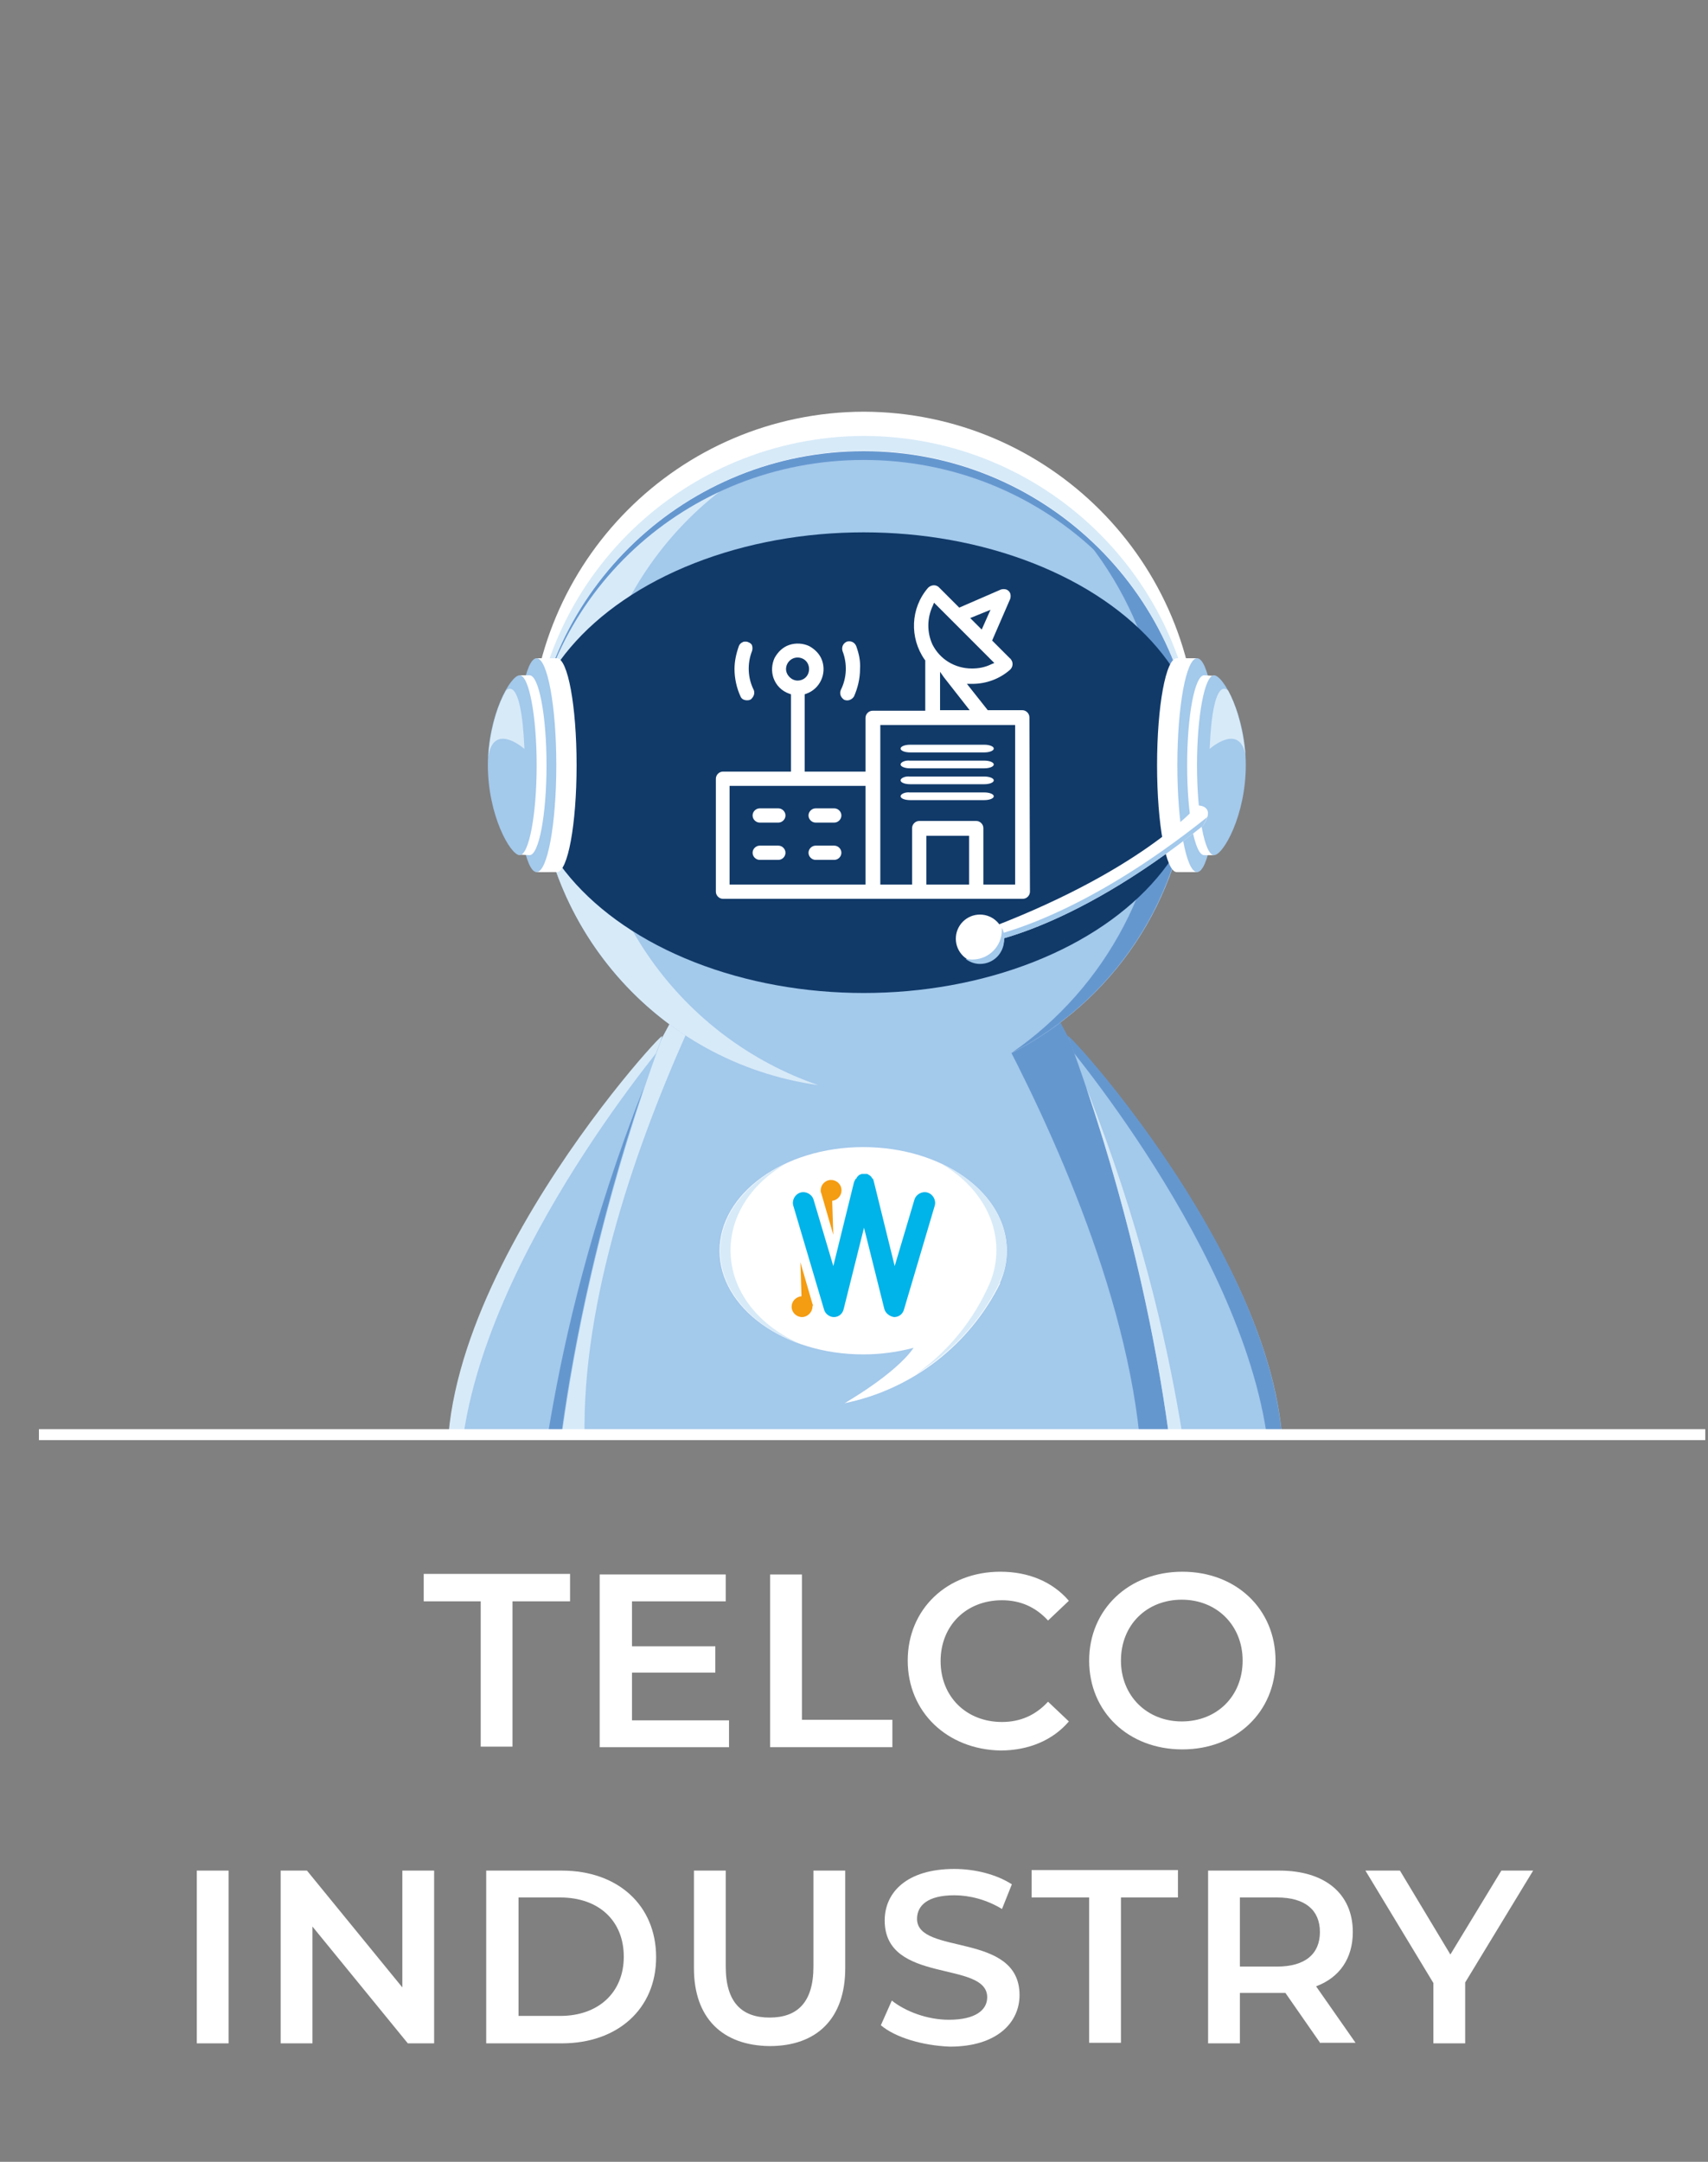 <?xml version="1.0" encoding="utf-8"?>
<!-- Generator: Adobe Illustrator 23.0.1, SVG Export Plug-In . SVG Version: 6.00 Build 0)  -->
<svg version="1.1" id="Layer_1" xmlns="http://www.w3.org/2000/svg" xmlns:xlink="http://www.w3.org/1999/xlink" x="0px" y="0px"
	 viewBox="0 0 311.6 394.2" style="enable-background:new 0 0 311.6 394.2;" xml:space="preserve">
<rect x="0" y="0" width="311.6" height="394.2" fill="#808080" stroke="none"/>
<style type="text/css">
	.st0{enable-background:new    ;}
	.st1{fill:#FFFFFF;}
	.st2{clip-path:url(#SVGID_2_);}
	.st3{fill:url(#Ellipse_10_2_);}
	.st4{fill:#A3C9EB;}
	.st5{fill:#6597CF;}
	.st6{fill:#D7EAF8;}
	.st7{fill:#113A69;}
	.st8{fill:#00B3E9;}
	.st9{fill:#F49C12;}
</style>
<g class="st0">
	<path class="st1" d="M87.7,292H77.3v-5H104v5H93.5v26.5h-5.8V292z"/>
	<path class="st1" d="M133,313.7v4.9h-23.6v-31.5h23v4.9h-17.1v8.2h15.2v4.8h-15.2v8.7H133z"/>
	<path class="st1" d="M140.5,287.1h5.8v26.5h16.5v5h-22.3V287.1z"/>
	<path class="st1" d="M165.6,302.8c0-9.4,7.2-16.2,16.9-16.2c5.1,0,9.5,1.8,12.5,5.3l-3.8,3.6c-2.3-2.5-5.1-3.7-8.4-3.7
		c-6.5,0-11.2,4.6-11.2,11.1c0,6.5,4.7,11.1,11.2,11.1c3.3,0,6.1-1.2,8.4-3.7l3.8,3.6c-2.9,3.4-7.3,5.3-12.5,5.3
		C172.8,319,165.6,312.2,165.6,302.8z"/>
	<path class="st1" d="M198.7,302.8c0-9.3,7.2-16.2,17-16.2s17,6.8,17,16.2c0,9.4-7.2,16.2-17,16.2S198.7,312.2,198.7,302.8z
		 M226.7,302.8c0-6.4-4.7-11.1-11.1-11.1s-11.1,4.6-11.1,11.1c0,6.4,4.7,11.1,11.1,11.1S226.7,309.3,226.7,302.8z"/>
</g>
<g class="st0">
	<path class="st1" d="M35.9,341.1h5.8v31.5h-5.8V341.1z"/>
	<path class="st1" d="M79.2,341.1v31.5h-4.8l-17.4-21.3v21.3h-5.8v-31.5h4.8l17.4,21.3v-21.3H79.2z"/>
	<path class="st1" d="M88.7,341.1h13.8c10.2,0,17.2,6.3,17.2,15.8c0,9.4-7,15.7-17.2,15.7H88.7V341.1z M102.2,367.6
		c7,0,11.6-4.3,11.6-10.8c0-6.5-4.5-10.8-11.6-10.8h-7.6v21.6H102.2z"/>
	<path class="st1" d="M126.6,358.9v-17.8h5.8v17.5c0,6.5,2.9,9.3,8,9.3s8-2.8,8-9.3v-17.5h5.8v17.8c0,9.2-5.2,14.2-13.8,14.2
		C131.8,373,126.6,368,126.6,358.9z"/>
	<path class="st1" d="M160.7,369.3l2-4.5c2.5,2,6.5,3.5,10.4,3.5c4.9,0,7-1.8,7-4.1c0-6.8-18.7-2.3-18.7-14c0-5.1,4-9.4,12.7-9.4
		c3.8,0,7.7,1,10.5,2.8l-1.8,4.5c-2.8-1.7-5.9-2.5-8.7-2.5c-4.9,0-6.8,1.9-6.8,4.3c0,6.7,18.7,2.3,18.7,13.9c0,5-4.1,9.4-12.7,9.4
		C168.2,373,163.3,371.5,160.7,369.3z"/>
	<path class="st1" d="M198.6,346h-10.4v-5h26.7v5h-10.4v26.5h-5.8V346z"/>
	<path class="st1" d="M240.9,372.6l-6.4-9.2c-0.4,0-0.8,0-1.2,0h-7.1v9.2h-5.8v-31.5h13c8.3,0,13.4,4.2,13.4,11.2
		c0,4.8-2.4,8.3-6.7,9.9l7.2,10.3H240.9z M233,346h-6.8v12.6h6.8c5.1,0,7.8-2.3,7.8-6.3S238.1,346,233,346z"/>
	<path class="st1" d="M267.3,361.5v11.1h-5.8v-11l-12.4-20.5h6.3l9.2,15.3l9.3-15.3h5.8L267.3,361.5z"/>
</g>
<g id="Group_254_1_" transform="translate(-7290.9 -6596.13)">
	<g>
		<g>
			<defs>
				<rect id="SVGID_1_" x="7329" y="6596.1" width="239.6" height="261.3"/>
			</defs>
			<clipPath id="SVGID_2_">
				<use xlink:href="#SVGID_1_"  style="overflow:visible;"/>
			</clipPath>
			<g id="Group_253_1_" transform="translate(0 0)" class="st2">
				<g id="Group_252_1_" transform="translate(43.577 75.001)">
					
						<radialGradient id="Ellipse_10_2_" cx="14705.356" cy="1770.139" r="299.649" gradientTransform="matrix(0.225 0 0 5.100000e-02 4096.195 6772.669)" gradientUnits="userSpaceOnUse">
						<stop  offset="0" style="stop-color:#1860AA"/>
						<stop  offset="5.400000e-02" style="stop-color:#286BB0"/>
						<stop  offset="0.318" style="stop-color:#739FCB"/>
						<stop  offset="0.554" style="stop-color:#AFC8E1"/>
						<stop  offset="0.753" style="stop-color:#DAE6F1"/>
						<stop  offset="0.908" style="stop-color:#F5F8FB"/>
						<stop  offset="1" style="stop-color:#FFFFFF"/>
					</radialGradient>
					<ellipse id="Ellipse_10_1_" class="st3" cx="7404.9" cy="6862.9" rx="67.5" ry="15.2"/>
					<path id="Path_462_1_" class="st4" d="M7357.9,6827.5c0,0,5.9,29.5,12.3,33.8s16,3.2,19.6,1.8s12.1-21.1,12.1-21.1
						L7357.9,6827.5z"/>
					<path id="Path_463_1_" class="st5" d="M7399.9,6841.4c-1.2,2.7-7.7,17.6-11.9,22.3c0.7-0.1,1.3-0.3,1.9-0.5
						c3.7-1.3,12.1-21.1,12.1-21.1L7399.9,6841.4z"/>
					<path id="Path_464_1_" class="st4" d="M7451.8,6827.5c0,0-5.9,29.5-12.3,33.8s-16,3.2-19.6,1.8s-12.1-21.1-12.1-21.1
						L7451.8,6827.5z"/>
					<path id="Path_465_1_" class="st6" d="M7422.4,6863.7c-3.5-1.2-10.7-17.1-12.9-22.2l-1.7,0.6c0,0,8.4,19.7,12.1,21.1
						c1.2,0.4,2.3,0.7,3.6,0.8C7423,6863.9,7422.7,6863.8,7422.4,6863.7z"/>
					<path id="Path_466_1_" class="st6" d="M7376.6,6861.3c-5.4-3.6-10.3-24.5-11.9-31.5l-6.9-2.3c0,0,5.9,29.5,12.3,33.8
						c4.5,3,10.4,3.3,14.8,2.8C7382.1,6863.9,7379.2,6862.9,7376.6,6861.3z"/>
					<path id="Path_467_1_" class="st5" d="M7448.5,6828.6c-1.1,5.4-6.4,28.9-12.1,32.7c-3,1.9-6.5,2.9-10.1,3
						c4.2,0.2,9.2-0.4,13.1-3c6.4-4.3,12.3-33.8,12.3-33.8L7448.5,6828.6z"/>
					<path id="Path_468_1_" class="st4" d="M7432.1,6693.9c0,0,68.2,105.8,13,139.4c-18.5,10.6-40.2,10.4-40.2,10.4h-0.1
						c0,0-21.7,0.2-40.2-10.4c-55.2-33.5,13-139.4,13-139.4H7432.1z"/>
					<path id="Path_469_1_" class="st6" d="M7379.1,6831.3c-46-28-18.5-99.1,0.9-137.4h-2.4c0,0-68.2,105.8-13,139.4
						c18.5,10.6,40.2,10.4,40.2,10.4h0.1c3.7-0.1,7.4-0.4,11.1-0.9C7406.6,6841.7,7392.1,6838.8,7379.1,6831.3z"/>
					<path id="Path_470_1_" class="st5" d="M7432.8,6693.9h-11.6c10.9,18.1,64.3,112,11.8,143.9c-1.7,1-3.4,1.9-5.2,2.7
						c6.3-1.6,12.3-4,17.9-7.2C7501,6799.7,7432.8,6693.9,7432.8,6693.9z"/>
					<circle id="Ellipse_11_1_" class="st4" cx="7404.9" cy="6660" r="59.6"/>
					<path id="Path_471_1_" class="st6" d="M7354.6,6660c0-26.6,16.8-50.3,42-59c-29.4,4.2-51.3,29.3-51.3,59s21.9,54.9,51.3,59
						C7371.4,6710.3,7354.6,6686.6,7354.6,6660z"/>
					<path id="Path_472_1_" class="st5" d="M7431.9,6606.9c17.4,12.1,27.8,31.9,27.8,53.1s-10.4,41.1-27.8,53.1
						c20-10.2,32.5-30.7,32.5-53.1C7464.5,6637.6,7451.9,6617,7431.9,6606.9z"/>
					<ellipse id="Ellipse_12_1_" class="st7" cx="7404.9" cy="6660.2" rx="61.8" ry="42"/>
					<path id="Path_473_1_" class="st5" d="M7404.9,6605c32.4,0,58.9,24.7,60.8,55.8c0.1-1.2,0.1-2.3,0.1-3.5
						c0-32.8-27.3-59.4-60.9-59.4s-60.9,26.6-60.9,59.4c0,1.2,0,2.4,0.1,3.5C7346,6629.7,7372.4,6605,7404.9,6605z"/>
					<path id="Path_474_1_" class="st1" d="M7431,6749.2c0-10.5-11.7-18.9-26.2-18.9s-26.2,8.5-26.2,18.9s11.7,18.9,26.2,18.9
						c3.1,0,6.2-0.4,9.2-1.2c-3.3,4.8-12.6,10.1-12.6,10.1c12.3-2.5,22.8-10.6,28.4-21.9h-0.1
						C7430.6,6753.2,7431,6751.2,7431,6749.2z"/>
					<path id="Path_475_1_" class="st1" d="M7404.9,6603.4c32.3,0,58.9,25.2,60.8,57.5c0.1-1.2,0.1-2.4,0.1-3.6
						c0.1-33.7-27.2-61-60.9-61.1l0,0c-33.7,0.1-60.9,27.4-60.9,61.1c0,1.2,0,2.4,0.1,3.6
						C7345.9,6628.6,7372.6,6603.4,7404.9,6603.4z"/>
					<g id="Group_242_1_" transform="translate(15.058 4.519)">
						<path id="Path_476_1_" class="st6" d="M7389.8,6598.8c32.3,0,58.9,25.2,60.8,57.5c0-0.5,0-0.9,0.1-1.4
							c-1.2-32.8-28-58.7-60.8-58.8c-32.8,0.1-59.7,26-60.8,58.8c0,0.5,0,0.9,0.1,1.4C7330.9,6624.1,7357.5,6598.9,7389.8,6598.8z"
							/>
					</g>
					<g id="Group_245_1_" transform="translate(7.428 45.057)">
						<g id="Group_243_1_" transform="translate(5.186)">
							<path id="Path_477_1_" class="st1" d="M7336.3,6635.1c2,0,3.6-8.7,3.6-19.5s-1.6-19.5-3.6-19.5h-3.8v39H7336.3z"/>
							<ellipse id="Ellipse_13_1_" class="st4" cx="7332.6" cy="6615.6" rx="3.6" ry="19.5"/>
						</g>
						<g id="Group_244_1_" transform="translate(0 3.11)">
							<path id="Path_478_1_" class="st1" d="M7336.5,6628.9c1.7,0,3.1-7.3,3.1-16.4s-1.4-16.4-3.1-16.4h-1.8v32.7L7336.5,6628.9
								L7336.5,6628.9z"/>
							<path id="Path_479_1_" class="st4" d="M7337.8,6612.5c0,9-1.4,16.4-3.1,16.4s-5.8-7.3-5.8-16.4s4.1-16.4,5.8-16.4
								S7337.8,6603.5,7337.8,6612.5z"/>
						</g>
					</g>
					<g id="Group_248_1_" transform="translate(129.414 45.057)">
						<g id="Group_246_1_">
							<path id="Path_480_1_" class="st1" d="M7332.6,6596.1c-2,0-3.6,8.7-3.6,19.5s1.6,19.5,3.6,19.5h3.8v-39H7332.6z"/>
							<ellipse id="Ellipse_14_1_" class="st4" cx="7336.3" cy="6615.6" rx="3.6" ry="19.5"/>
						</g>
						<g id="Group_247_1_" transform="translate(5.585 3.11)">
							<path id="Path_481_1_" class="st1" d="M7332,6596.1c-1.7,0-3.1,7.3-3.1,16.4s1.4,16.4,3.1,16.4h1.8v-32.7L7332,6596.1
								L7332,6596.1z"/>
							<path id="Path_482_1_" class="st4" d="M7330.7,6612.5c0-9,1.4-16.4,3.1-16.4s5.8,7.3,5.8,16.4s-4.1,16.4-5.8,16.4
								S7330.7,6621.5,7330.7,6612.5z"/>
						</g>
					</g>
					<path id="Path_483_1_" class="st1" d="M7465.8,6668c0,0-10.2,12.2-40.2,23.2v2.1c0,0,16.2-1.6,41.2-21.6
						C7469.3,6667.9,7465.8,6668,7465.8,6668z"/>
					<path id="Path_484_1_" class="st4" d="M7425.6,6692.4v0.9c0,0,16.2-1.6,41.2-21.6c0.3-0.5,0.6-1.1,0.8-1.6
						C7445.2,6688,7429.6,6691.7,7425.6,6692.4z"/>
					<circle id="Ellipse_15_1_" class="st1" cx="7426.1" cy="6692.3" r="4.4"/>
					<path id="Path_485_1_" class="st4" d="M7430.1,6690.3c0,0.1,0,0.2,0,0.4c0,3-2.4,5.4-5.4,5.4c-0.4,0-0.8-0.1-1.2-0.1
						c0.8,0.6,1.7,0.9,2.6,0.9c2.5,0,4.4-2,4.4-4.4C7430.6,6691.6,7430.4,6690.9,7430.1,6690.3z"/>
					<path id="Path_486_1_" class="st4" d="M7368.2,6710.1c0,0-50.6,54.1-36.8,90.9c0,0,2.4,12.9,16.4,5.5
						C7347.8,6806.5,7347.8,6765.6,7368.2,6710.1z"/>
					<path id="Path_487_1_" class="st6" d="M7367,6713.2c0.4-1,0.8-2.1,1.1-3.1c0.6-1.6-50.6,54.1-36.8,90.9
						c0.3,1.5,0.9,2.9,1.8,4.1C7322.9,6772.2,7356.3,6726.7,7367,6713.2z"/>
					<g id="Group_249_1_" transform="translate(5.788 123.312)">
						<path id="Path_488_1_" class="st5" d="M7337.5,6681.8c-2.8,2.8-6.4,2.1-8.6,1.8c2.4,2,6.4,3,13-0.4c0,0,0-36.4,17.1-87.1
							C7339.5,6645.6,7340.3,6679,7337.5,6681.8z"/>
					</g>
					<path id="Path_489_1_" class="st4" d="M7442.2,6710.1c0,0,50.6,54.1,36.8,90.9c0,0-2.4,12.9-16.4,5.5
						C7462.6,6806.5,7462.6,6765.6,7442.2,6710.1z"/>
					<g id="Group_250_1_" transform="translate(62.845 139.095)">
						<path id="Path_490_1_" class="st8" d="M7353.7,6599.5c-1-0.3-2.1,0.3-2.4,1.3l-3.6,12.1l-3.8-15.4l0,0c0-0.1-0.1-0.2-0.1-0.4
							c0,0,0-0.1-0.1-0.1l0,0l-0.1-0.1l0,0c0,0,0-0.1-0.1-0.1s0,0,0-0.1s0,0-0.1-0.1s0,0-0.1-0.1l0,0l-0.1-0.1l0,0
							c-0.2-0.1-0.3-0.2-0.5-0.3h-0.1l0,0c0,0,0,0-0.1,0h-0.1h-0.1h-0.1h-0.1c0,0,0,0-0.1,0h-0.1l0,0c-0.1,0-0.1,0-0.2,0l0,0l0,0
							c-0.1,0-0.1,0-0.2,0.1l0,0h-0.1c-0.1,0-0.1,0.1-0.2,0.1l0,0l-0.1,0.1l0,0l-0.1,0.1l0,0c0,0,0,0-0.1,0.1l-0.1,0.1v0.1l-0.1,0.1
							l0,0l-0.1,0.1l0,0l-0.1,0.1c0,0,0,0.1-0.1,0.2l0,0c0,0.1,0,0.1-0.1,0.2l0,0l-3.8,15.4l-3.6-12.1c-0.3-1-1.4-1.6-2.4-1.3
							c-1,0.3-1.6,1.4-1.3,2.4l5.6,18.9c0.2,0.8,1,1.4,1.8,1.4l0,0c0.9,0,1.6-0.6,1.8-1.5l3.7-14.8l3.7,14.8c0.2,0.8,1,1.4,1.8,1.5
							l0,0c0.9,0,1.6-0.6,1.8-1.4l5.6-18.9C7355.3,6600.9,7354.7,6599.8,7353.7,6599.5"/>
						<path id="Path_491_1_" class="st9" d="M7338,6599.1c0-1.1-0.9-1.9-1.9-1.9c-1.1,0-1.9,0.9-1.9,1.9c0,0.2,0,0.3,0.1,0.5l0,0
							l2.2,7.6l-0.2-6.2C7337.2,6600.9,7338,6600.1,7338,6599.1"/>
						<path id="Path_492_1_" class="st9" d="M7332.7,6619.8L7332.7,6619.8l-2.2-7.6l0.2,6.2c-1,0.1-1.8,0.9-1.8,1.9
							c0,1.1,0.9,1.9,1.9,1.9s1.9-0.9,1.9-1.9C7332.8,6620.1,7332.8,6619.9,7332.7,6619.8"/>
					</g>
					<g id="Group_251_1_" transform="translate(116.489 123.312)">
						<path id="Path_493_1_" class="st6" d="M7350.5,6681.8c2.8,2.8,6.4,2.1,8.6,1.8c-2.4,2-6.4,3-13-0.4c0,0,0-36.4-17.1-87.1
							C7348.6,6645.6,7347.7,6679,7350.5,6681.8z"/>
					</g>
					<path id="Path_494_1_" class="st5" d="M7443.3,6713.2c-0.4-1-0.8-2.1-1.1-3.1c-0.6-1.6,50.6,54.1,36.8,90.9
						c-0.3,1.5-0.9,2.9-1.8,4.1C7487.4,6772.2,7454,6726.7,7443.3,6713.2z"/>
					<path id="Path_495_1_" class="st6" d="M7339.6,6647.1c0,0,2.8-3.5,3.4,10.6c0,0-5.6-5-6.6,1.4
						C7336.4,6659.1,7336.7,6652.3,7339.6,6647.1z"/>
					<path id="Path_496_1_" class="st6" d="M7471.4,6647.1c0,0-2.8-3.5-3.4,10.6c0,0,5.6-5,6.6,1.4
						C7474.5,6659.1,7474.2,6652.3,7471.4,6647.1z"/>
					<path id="Path_497_1_" class="st6" d="M7380.6,6749.1c0-6.6,4.1-12.4,10.3-15.9c-7.3,3.4-12.2,9.3-12.2,16
						c0,7.5,6.1,14,14.9,17.1C7385.8,6763,7380.6,6756.6,7380.6,6749.1z"/>
					<path id="Path_498_1_" class="st6" d="M7431,6749.2c0-6.7-4.9-12.7-12.2-16c6.2,3.5,10.3,9.3,10.3,15.9c0,2.1-0.4,4.1-1.2,6
						l0,0c-2.9,6.7-7.6,12.5-13.6,16.7c6.6-4,12-9.8,15.4-16.8h-0.1C7430.6,6753.2,7431,6751.2,7431,6749.2z"/>
				</g>
			</g>
		</g>
	</g>
</g>
<rect id="Rectangle_120_1_" x="7.1" y="260.6" class="st1" width="304" height="2"/>
<g>
	<path class="st1" d="M187.8,130.8c0-0.7-0.6-1.3-1.3-1.3l0,0h-6.3l-3.8-4.8h1l0,0c2.5,0,5-0.9,6.9-2.6c0.5-0.5,0.6-1.3,0.1-1.9
		c0,0,0-0.1-0.1-0.1l-3.3-3.3l3.3-7.6c0.1-0.3,0.1-0.7,0-1s-0.4-0.6-0.7-0.7s-0.7-0.1-1,0l-7.6,3.3l-3.7-3.7c-0.5-0.5-1.3-0.5-1.9,0
		c0,0,0,0-0.1,0.1c-3.2,3.7-3.4,9.1-0.6,13.1l0.1,0.1v9.2h-9.6c-0.7,0-1.3,0.6-1.3,1.3v9.8h-11.1v-14.1l0.3-0.1
		c2.5-0.9,3.7-3.6,2.9-6c-0.4-1.2-1.3-2.1-2.4-2.7c-1.1-0.5-2.4-0.6-3.6-0.2c-1.2,0.4-2.1,1.3-2.7,2.4c-0.5,1.1-0.6,2.4-0.2,3.6
		c0.5,1.4,1.5,2.4,2.9,2.9l0.3,0.1v14.1h-12.4c-0.7,0-1.3,0.6-1.3,1.3v20.6c0,0.7,0.6,1.3,1.3,1.3h54.7c0.7,0,1.3-0.6,1.3-1.3
		L187.8,130.8L187.8,130.8z M143.4,122c0-1.1,0.9-2.1,2.1-2.1l0,0c1.2,0,2.1,0.9,2.1,2.1s-0.9,2.1-2.1,2.1
		C144.4,124.1,143.4,123.1,143.4,122z M157.9,161.3h-24.8v-18h24.8V161.3z M176.9,129.5h-5.4v-7l0.7,1L176.9,129.5z M180.7,111.2
		l-1.6,3.6l-2.1-2.1L180.7,111.2z M170.2,110.4l0.2-0.5l11,11l-0.5,0.2c-1.2,0.6-2.4,0.8-3.6,0.8c-3,0-5.8-1.6-7.2-4.4
		C169.1,115.3,169.1,112.7,170.2,110.4z M176.8,161.3H169v-8.9h7.8V161.3z M179.4,161.3V151c0-0.7-0.6-1.3-1.3-1.3h-10.4
		c-0.7,0-1.3,0.6-1.3,1.3v10.3h-5.8v-29.1h24.6v29.1H179.4z"/>
	<path id="Path_290" class="st1" d="M164.3,136.5c0,0.4,0.8,0.7,1.7,0.7h13.6c0.9,0,1.7-0.3,1.7-0.7s-0.8-0.7-1.7-0.7H166
		C165.1,135.8,164.3,136.1,164.3,136.5L164.3,136.5z"/>
	<path id="Path_291" class="st1" d="M164.3,139.4c0,0.4,0.8,0.7,1.7,0.7h13.6c0.9,0,1.7-0.3,1.7-0.7s-0.8-0.7-1.7-0.7H166
		C165.1,138.6,164.3,139,164.3,139.4L164.3,139.4z"/>
	<path id="Path_292" class="st1" d="M164.3,142.3c0,0.4,0.8,0.7,1.7,0.7h13.6c0.9,0,1.7-0.3,1.7-0.7s-0.8-0.7-1.7-0.7H166
		C165.1,141.5,164.3,141.9,164.3,142.3L164.3,142.3z"/>
	<path id="Path_293" class="st1" d="M164.3,145.2c0,0.4,0.8,0.7,1.7,0.7h13.6c0.9,0,1.7-0.3,1.7-0.7s-0.8-0.7-1.7-0.7H166
		C165.1,144.4,164.3,144.8,164.3,145.2L164.3,145.2z"/>
	<path class="st1" d="M142,147.4h-3.4c-0.7,0-1.3,0.6-1.3,1.3s0.6,1.3,1.3,1.3h3.4c0.7,0,1.3-0.6,1.3-1.3S142.7,147.4,142,147.4z"/>
	<path class="st1" d="M152.2,147.4h-3.4c-0.7,0-1.3,0.6-1.3,1.3s0.6,1.3,1.3,1.3h3.4c0.7,0,1.3-0.6,1.3-1.3S152.9,147.4,152.2,147.4
		z"/>
	<path class="st1" d="M142,154.2h-3.4c-0.7,0-1.3,0.6-1.3,1.3s0.6,1.3,1.3,1.3h3.4c0.7,0,1.3-0.6,1.3-1.3S142.7,154.2,142,154.2z"/>
	<path class="st1" d="M152.2,154.2h-3.4c-0.7,0-1.3,0.6-1.3,1.3s0.6,1.3,1.3,1.3h3.4c0.7,0,1.3-0.6,1.3-1.3S152.9,154.2,152.2,154.2
		z"/>
	<path class="st1" d="M136.5,117.1c-0.2-0.1-0.3-0.1-0.5-0.1s-0.4,0-0.5,0.1c-0.3,0.1-0.6,0.4-0.7,0.7c-0.5,1.4-0.8,2.8-0.8,4.2
		c0,1.7,0.4,3.5,1.1,5c0.2,0.5,0.7,0.7,1.2,0.7c0.4,0,0.7-0.1,0.9-0.4c0.2-0.2,0.4-0.6,0.4-0.9c0-0.2,0-0.4-0.1-0.6
		c-1.1-2.2-1.2-4.8-0.3-7.1c0.1-0.3,0.1-0.7,0-1S136.8,117.2,136.5,117.1z"/>
	<path class="st1" d="M156.2,117.8c-0.3-0.7-1-1-1.7-0.8c-0.7,0.3-1,1-0.8,1.7c0.9,2.3,0.8,4.9-0.3,7.1c-0.3,0.7,0,1.4,0.6,1.8
		c0.7,0.3,1.4,0,1.8-0.6c0.7-1.6,1.1-3.3,1.1-5C157,120.5,156.7,119.2,156.2,117.8z"/>
</g>
</svg>
